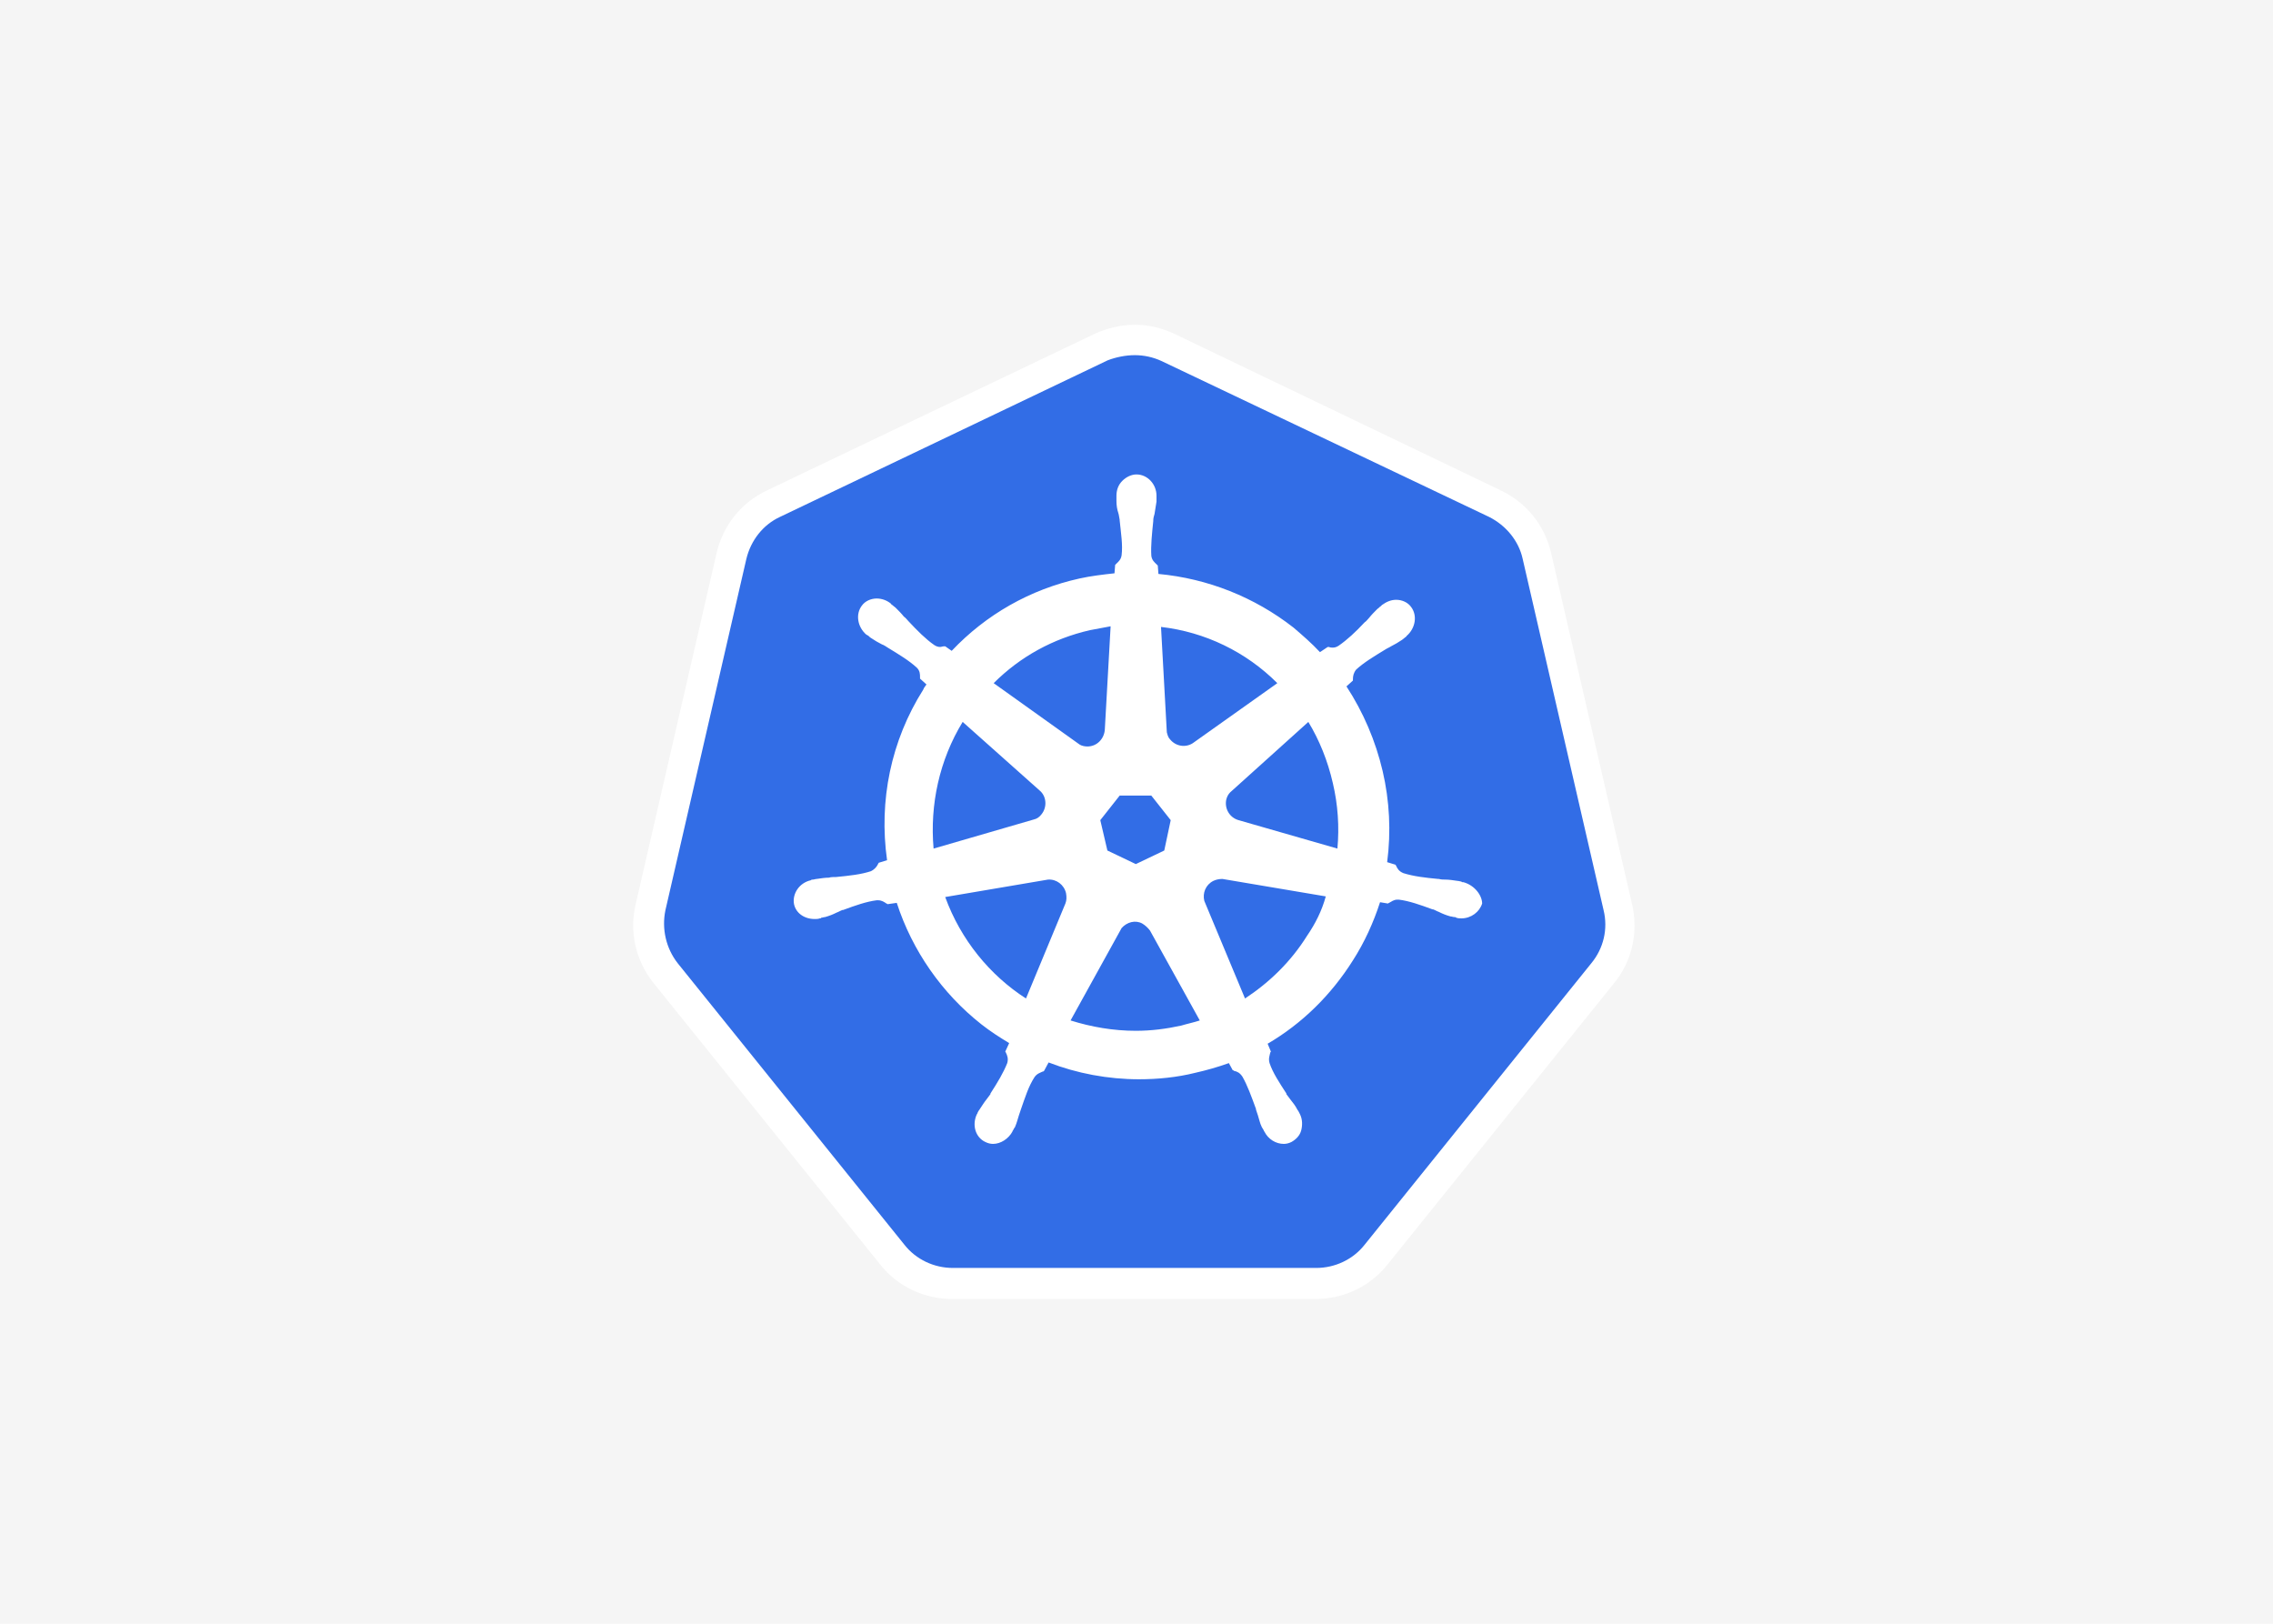 <?xml version="1.0" encoding="UTF-8"?> <svg xmlns="http://www.w3.org/2000/svg" width="140" height="100" viewBox="0 0 140 100" fill="none"><rect width="140" height="100" fill="#F5F5F5"></rect><path d="M58.698 78.994C57.264 78.994 55.911 78.357 54.995 77.202L41.057 59.874C40.141 58.719 39.783 57.246 40.141 55.811L45.119 34.182C45.437 32.748 46.393 31.593 47.707 30.956L67.858 21.316C68.495 20.997 69.212 20.838 69.929 20.838C70.645 20.838 71.362 20.997 71.999 21.316L92.15 30.916C93.464 31.553 94.42 32.708 94.738 34.142L99.716 55.772C100.035 57.206 99.716 58.679 98.8 59.835L84.862 77.162C83.946 78.277 82.592 78.954 81.159 78.954L58.699 78.994H58.698Z" fill="#326DE6"></path><path d="M69.898 21.873C70.456 21.873 71.014 21.992 71.533 22.231L91.712 31.833C92.749 32.351 93.546 33.307 93.786 34.422L98.77 56.056C99.05 57.211 98.77 58.407 98.013 59.323L84.055 76.653C83.337 77.57 82.221 78.088 81.064 78.088H58.692C57.535 78.088 56.419 77.57 55.701 76.653L41.743 59.323C41.025 58.407 40.746 57.211 40.985 56.056L45.97 34.422C46.249 33.267 47.007 32.311 48.044 31.833L68.223 22.192C68.742 21.992 69.34 21.873 69.898 21.873L69.898 21.873ZM69.898 20C69.06 20 68.223 20.199 67.425 20.558L47.246 30.199C45.651 30.956 44.535 32.351 44.136 34.064L39.151 55.697C38.752 57.41 39.151 59.163 40.267 60.558L54.225 77.889C55.302 79.243 56.937 80 58.652 80H81.024C82.739 80 84.374 79.243 85.451 77.889L99.409 60.558C100.525 59.203 100.924 57.41 100.525 55.697L95.54 34.064C95.142 32.351 94.025 30.956 92.43 30.199L72.33 20.558C71.573 20.199 70.735 20 69.898 20Z" fill="white"></path><path d="M90.135 54.33C90.095 54.33 90.095 54.33 90.135 54.33H90.095C90.055 54.33 90.016 54.33 90.016 54.29C89.936 54.29 89.856 54.251 89.777 54.251C89.498 54.211 89.259 54.171 89.021 54.171C88.901 54.171 88.782 54.171 88.623 54.131H88.583C87.747 54.051 87.071 53.972 86.434 53.773C86.155 53.654 86.076 53.495 85.996 53.335C85.996 53.295 85.956 53.295 85.956 53.256L85.439 53.097C85.683 51.224 85.589 49.324 85.16 47.485C84.726 45.631 83.972 43.867 82.932 42.272L83.33 41.914V41.834C83.33 41.635 83.37 41.436 83.529 41.237C84.006 40.799 84.603 40.441 85.32 40.003C85.439 39.924 85.558 39.884 85.678 39.804C85.916 39.685 86.115 39.566 86.354 39.407C86.394 39.367 86.474 39.327 86.553 39.248C86.593 39.208 86.633 39.208 86.633 39.168C87.19 38.69 87.309 37.894 86.911 37.377C86.712 37.098 86.354 36.939 85.996 36.939C85.678 36.939 85.399 37.059 85.121 37.258L85.041 37.337C84.962 37.377 84.922 37.456 84.842 37.496C84.643 37.695 84.484 37.854 84.325 38.053C84.245 38.133 84.166 38.252 84.046 38.332C83.489 38.929 82.972 39.407 82.454 39.765C82.335 39.844 82.216 39.884 82.096 39.884C82.017 39.884 81.937 39.884 81.857 39.844H81.778L81.3 40.163C80.783 39.606 80.226 39.128 79.669 38.65C77.27 36.775 74.383 35.629 71.351 35.347L71.311 34.83L71.232 34.75C71.112 34.631 70.953 34.512 70.913 34.233C70.874 33.596 70.953 32.88 71.033 32.084V32.044C71.033 31.925 71.073 31.766 71.112 31.646C71.152 31.408 71.192 31.169 71.232 30.89V30.532C71.232 29.816 70.675 29.219 69.998 29.219C69.68 29.219 69.361 29.378 69.123 29.617C68.884 29.855 68.765 30.174 68.765 30.532V30.85C68.765 31.129 68.804 31.368 68.884 31.606C68.924 31.726 68.924 31.845 68.963 32.004V32.044C69.043 32.84 69.162 33.556 69.083 34.193C69.043 34.472 68.884 34.591 68.765 34.711L68.685 34.79L68.645 35.307C67.929 35.387 67.212 35.467 66.496 35.626C63.432 36.302 60.726 37.855 58.617 40.083L58.219 39.804H58.139C58.06 39.804 57.98 39.844 57.9 39.844C57.781 39.844 57.661 39.804 57.542 39.725C57.025 39.367 56.507 38.849 55.95 38.252C55.871 38.173 55.791 38.053 55.672 37.974C55.513 37.775 55.353 37.615 55.154 37.417C55.114 37.377 55.035 37.337 54.955 37.258C54.916 37.218 54.876 37.218 54.876 37.178C54.629 36.974 54.32 36.862 54 36.859C53.642 36.859 53.284 37.019 53.085 37.297C52.687 37.815 52.806 38.61 53.363 39.088C53.403 39.088 53.403 39.128 53.443 39.128C53.522 39.168 53.562 39.247 53.642 39.287C53.881 39.446 54.08 39.566 54.319 39.685C54.438 39.725 54.557 39.804 54.677 39.884C55.393 40.322 55.99 40.68 56.468 41.118C56.667 41.317 56.667 41.516 56.667 41.715V41.794L57.064 42.153C56.985 42.272 56.905 42.352 56.865 42.471C54.876 45.615 54.12 49.316 54.637 52.977L54.12 53.136C54.12 53.176 54.08 53.176 54.08 53.216C54 53.375 53.881 53.534 53.642 53.654C53.045 53.852 52.329 53.932 51.493 54.012H51.453C51.334 54.012 51.175 54.012 51.055 54.052C50.817 54.052 50.578 54.091 50.299 54.131C50.22 54.131 50.14 54.171 50.06 54.171C50.021 54.171 49.981 54.171 49.941 54.211C49.225 54.37 48.787 55.047 48.906 55.683C49.026 56.24 49.543 56.599 50.18 56.599C50.299 56.599 50.379 56.599 50.498 56.559C50.538 56.559 50.578 56.559 50.578 56.519C50.657 56.519 50.737 56.479 50.816 56.479C51.095 56.4 51.294 56.32 51.533 56.201C51.652 56.161 51.772 56.081 51.891 56.042H51.931C52.687 55.763 53.363 55.524 54 55.444H54.08C54.319 55.444 54.478 55.564 54.597 55.644C54.637 55.644 54.637 55.683 54.677 55.683L55.234 55.604C56.189 58.548 58.02 61.175 60.447 63.085C61.004 63.523 61.561 63.881 62.158 64.24L61.92 64.757C61.92 64.797 61.959 64.797 61.959 64.836C62.039 64.996 62.118 65.195 62.039 65.473C61.8 66.07 61.442 66.667 61.004 67.344V67.383C60.925 67.503 60.845 67.582 60.766 67.702C60.606 67.901 60.487 68.1 60.328 68.338C60.288 68.378 60.248 68.458 60.208 68.537C60.208 68.577 60.169 68.617 60.169 68.617C59.85 69.294 60.089 70.05 60.686 70.328C60.845 70.408 61.004 70.448 61.163 70.448C61.641 70.448 62.119 70.129 62.357 69.691C62.357 69.652 62.397 69.612 62.397 69.612C62.437 69.532 62.477 69.453 62.516 69.413C62.636 69.134 62.676 68.935 62.755 68.697L62.875 68.338C63.153 67.543 63.352 66.906 63.71 66.349C63.869 66.11 64.069 66.07 64.228 65.99C64.267 65.99 64.267 65.99 64.307 65.951L64.586 65.433C66.337 66.11 68.247 66.468 70.157 66.468C71.311 66.468 72.505 66.349 73.62 66.07C74.321 65.913 75.012 65.714 75.689 65.473L75.928 65.911C75.968 65.911 75.968 65.911 76.007 65.951C76.206 65.99 76.365 66.07 76.525 66.309C76.843 66.866 77.082 67.543 77.36 68.299V68.338L77.48 68.697C77.559 68.935 77.599 69.174 77.718 69.413C77.758 69.492 77.798 69.532 77.838 69.612C77.838 69.652 77.878 69.691 77.878 69.691C78.116 70.169 78.594 70.448 79.072 70.448C79.231 70.448 79.39 70.408 79.549 70.328C79.828 70.169 80.066 69.93 80.146 69.612C80.226 69.294 80.226 68.935 80.067 68.617C80.067 68.577 80.027 68.577 80.027 68.537C79.987 68.458 79.947 68.379 79.907 68.338C79.788 68.1 79.629 67.901 79.47 67.702C79.39 67.582 79.311 67.503 79.231 67.384V67.344C78.793 66.667 78.395 66.07 78.196 65.473C78.117 65.195 78.196 65.035 78.236 64.836C78.236 64.797 78.276 64.797 78.276 64.757L78.077 64.279C80.186 63.046 81.977 61.294 83.33 59.146C84.046 58.031 84.603 56.797 85.001 55.564L85.479 55.643C85.519 55.643 85.519 55.603 85.558 55.603C85.717 55.524 85.837 55.405 86.076 55.405H86.155C86.792 55.484 87.468 55.723 88.225 56.002H88.264C88.384 56.041 88.503 56.121 88.623 56.161C88.861 56.28 89.06 56.36 89.339 56.439C89.418 56.439 89.498 56.479 89.578 56.479C89.618 56.479 89.657 56.479 89.697 56.519C89.817 56.559 89.896 56.559 90.016 56.559C90.612 56.559 91.13 56.161 91.289 55.644C91.289 55.166 90.851 54.529 90.135 54.33V54.33ZM71.709 52.38L69.958 53.216L68.207 52.38L67.77 50.51L68.963 48.998H70.913L72.107 50.51L71.71 52.38H71.709ZM82.096 48.241C82.405 49.557 82.499 50.915 82.375 52.261L76.286 50.51C75.729 50.351 75.41 49.793 75.53 49.236C75.57 49.077 75.649 48.918 75.769 48.798L80.584 44.461C81.26 45.575 81.778 46.849 82.096 48.241ZM78.674 42.073L73.46 45.774C73.023 46.053 72.426 45.973 72.067 45.535C71.948 45.416 71.909 45.257 71.868 45.097L71.51 38.61C74.221 38.922 76.746 40.143 78.674 42.073ZM67.133 38.809C67.571 38.73 67.969 38.65 68.406 38.571L68.048 44.938C68.008 45.495 67.571 45.973 66.974 45.973C66.814 45.973 66.615 45.933 66.496 45.853L61.203 42.073C62.835 40.441 64.865 39.327 67.133 38.809ZM59.293 44.46L64.029 48.679C64.466 49.037 64.506 49.713 64.148 50.151C64.029 50.31 63.87 50.43 63.671 50.47L57.502 52.261C57.264 49.554 57.86 46.808 59.293 44.46ZM58.218 55.245L64.546 54.171C65.064 54.131 65.541 54.489 65.66 55.007C65.7 55.245 65.7 55.444 65.621 55.643L63.193 61.493C60.965 60.06 59.173 57.872 58.218 55.245ZM72.744 63.165C71.829 63.364 70.913 63.483 69.958 63.483C68.566 63.483 67.212 63.245 65.939 62.846L69.083 57.156C69.401 56.797 69.918 56.638 70.356 56.877C70.542 56.991 70.704 57.139 70.834 57.315L73.898 62.846C73.54 62.966 73.142 63.045 72.744 63.165H72.744ZM80.504 57.633C79.509 59.225 78.196 60.498 76.684 61.493L74.177 55.484C74.057 55.007 74.256 54.489 74.734 54.25C74.893 54.171 75.092 54.131 75.291 54.131L81.658 55.206C81.42 56.081 81.022 56.877 80.504 57.633Z" fill="white"></path></svg> 